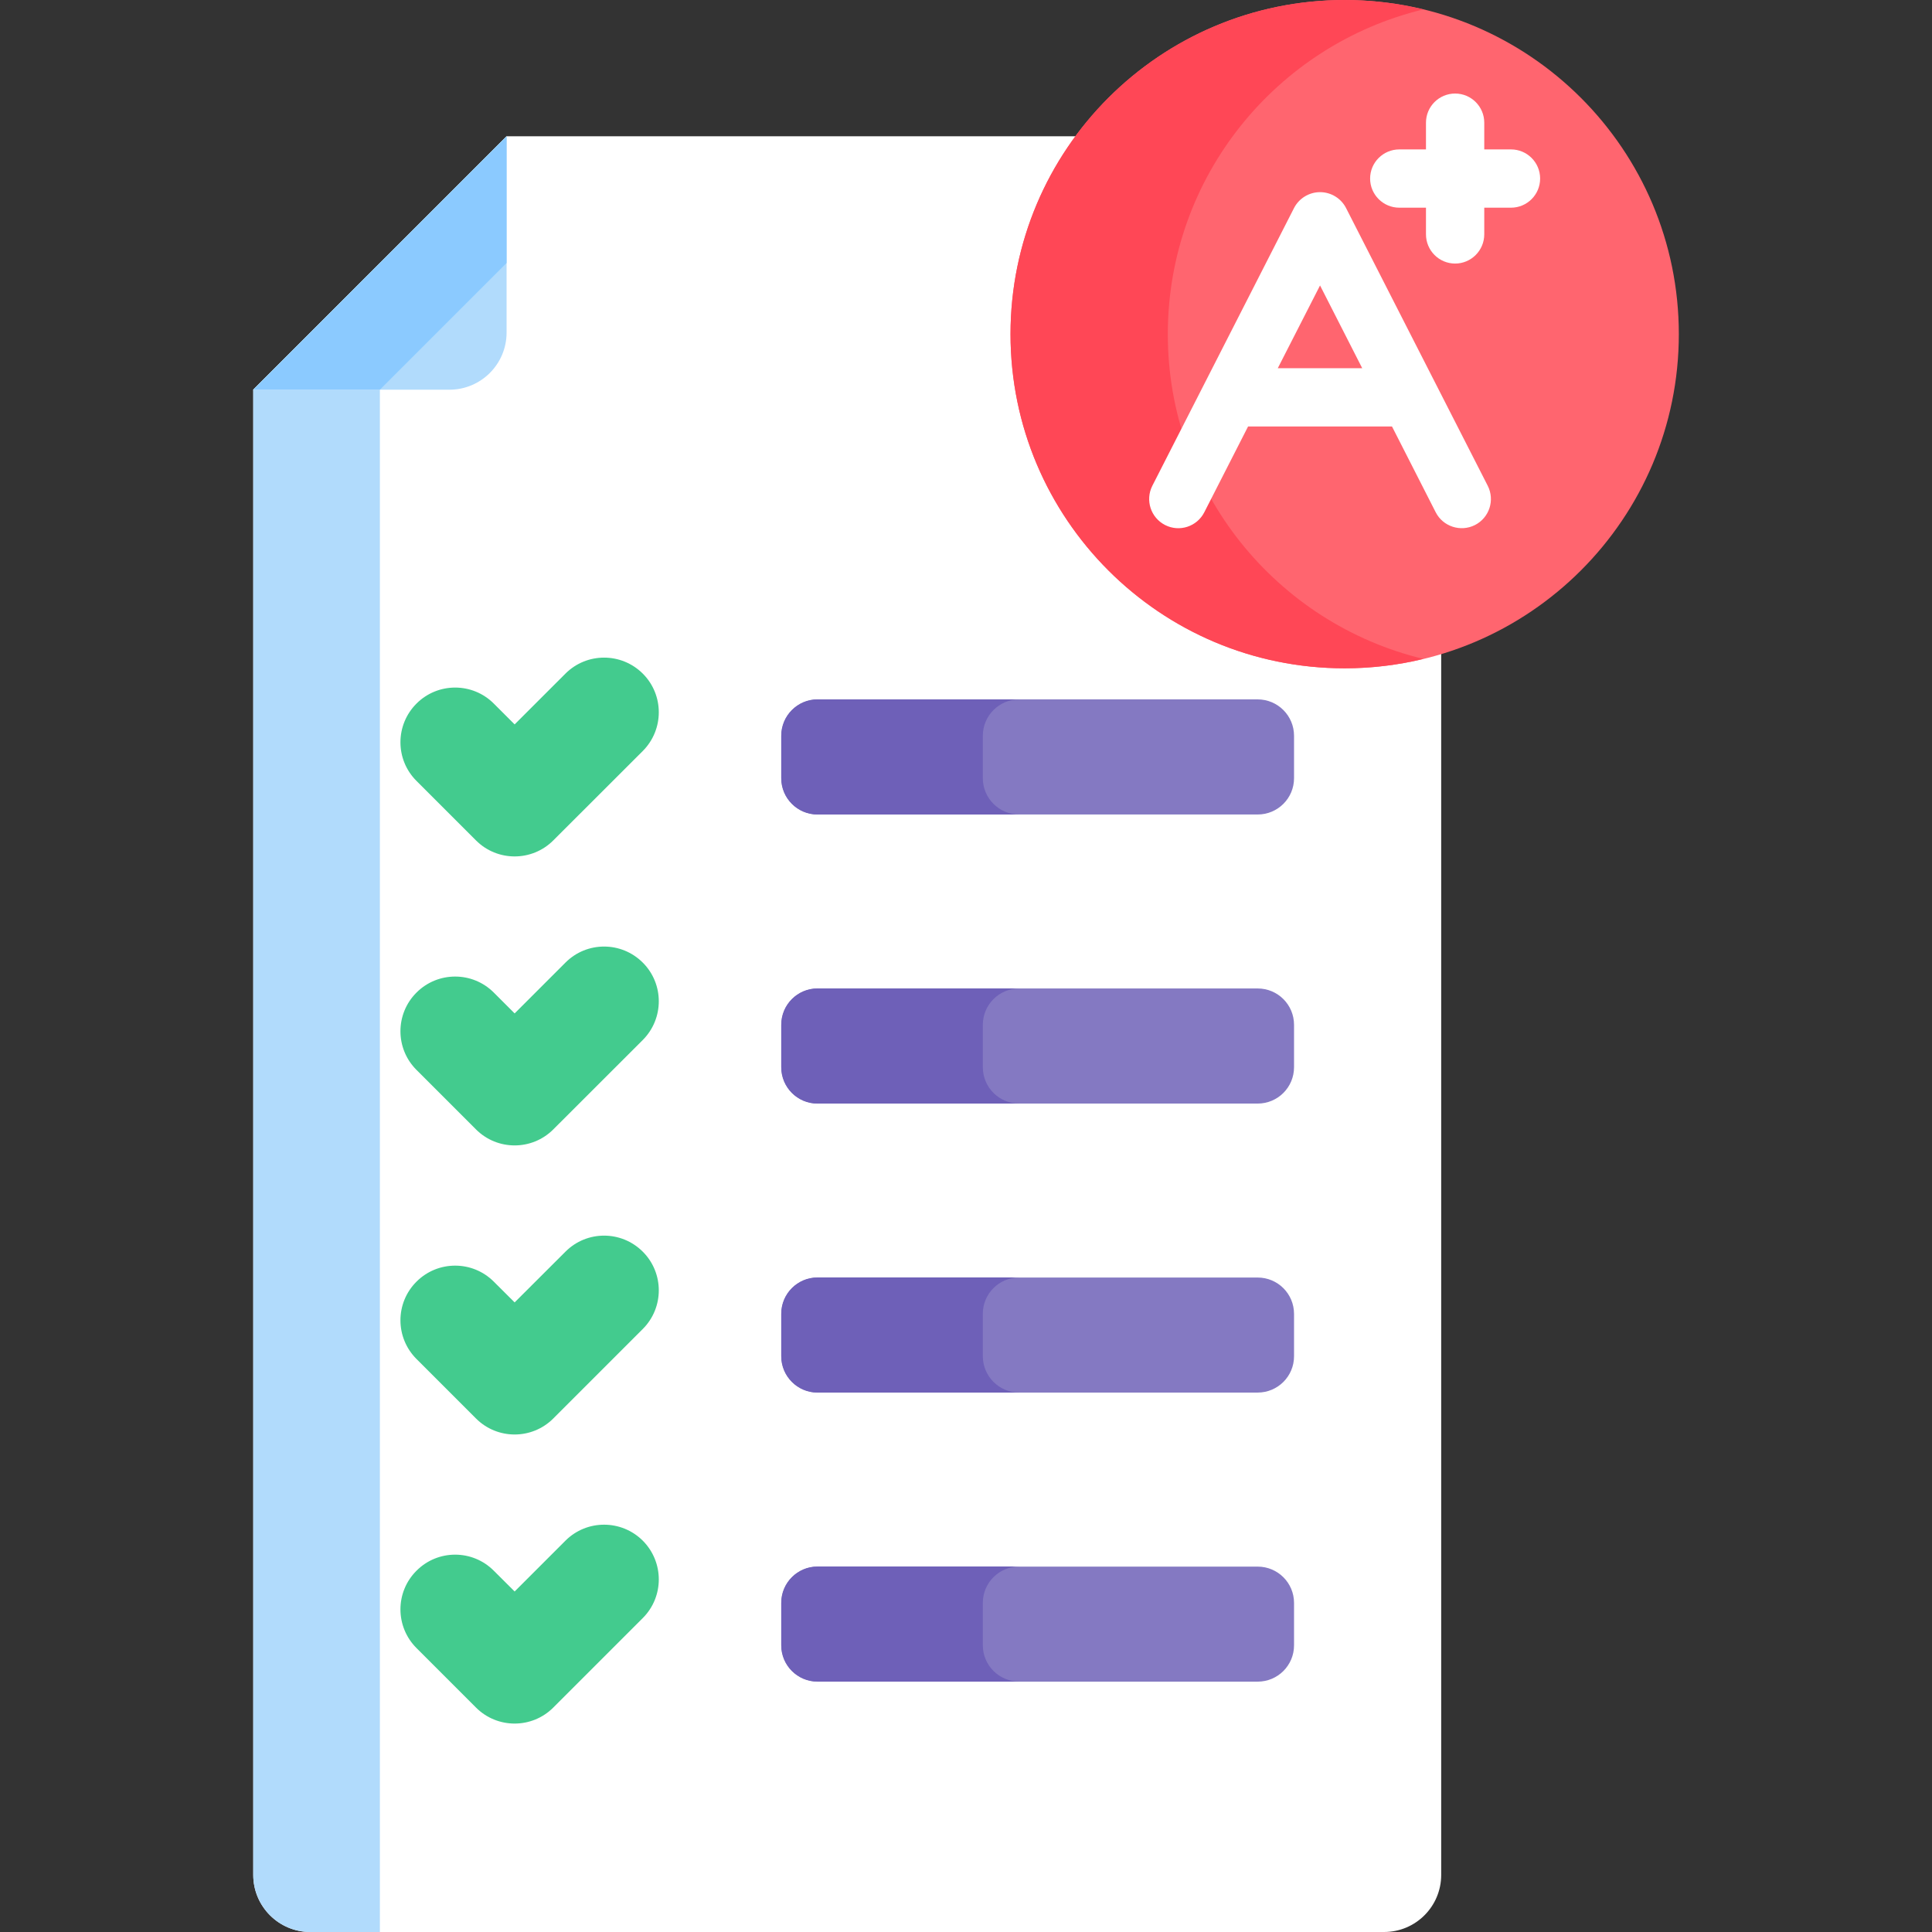 <svg width="24" height="24" viewBox="0 0 24 24" fill="none" xmlns="http://www.w3.org/2000/svg">
<rect x="0" y="0" width="24" height="24" fill="#333333" stroke="none"/>
<path d="M16.703 7.867C14.411 7.867 12.746 6.444 12.746 4.151C12.746 3.231 13.046 2.381 13.552 1.693H6.293L3.146 4.841V23.291C3.146 23.682 3.463 24 3.855 24H17.194C17.586 24 17.903 23.682 17.903 23.291V7.691C17.523 7.805 17.121 7.867 16.703 7.867Z" fill="white"/>
<path d="M4.719 3.267L3.146 4.84V23.29C3.146 23.682 3.463 24 3.855 24H4.719L4.719 3.267Z" fill="#B1DBFC"/>
<path d="M3.146 4.841H5.583C5.975 4.841 6.293 4.523 6.293 4.131V1.693L3.146 4.841Z" fill="white"/>
<path d="M3.146 4.841H5.583C5.975 4.841 6.293 4.523 6.293 4.131V1.693L3.146 4.841Z" fill="#B1DBFC"/>
<path d="M3.146 4.841H4.719L6.293 3.267V1.693L3.146 4.841Z" fill="#8BCAFF"/>
<path d="M16.704 8.302C18.996 8.302 20.855 6.443 20.855 4.151C20.855 1.858 18.996 0 16.704 0C14.411 0 12.553 1.858 12.553 4.151C12.553 6.443 14.411 8.302 16.704 8.302Z" fill="#FF656F"/>
<path d="M14.507 4.151C14.507 2.195 15.86 0.556 17.681 0.117C17.367 0.041 17.041 0 16.704 0C14.411 0 12.553 1.858 12.553 4.151C12.553 6.443 14.411 8.302 16.704 8.302C17.041 8.302 17.367 8.261 17.681 8.185C15.86 7.746 14.507 6.107 14.507 4.151Z" fill="#FF4756"/>
<path d="M5.913 10.44L5.174 9.701C4.908 9.436 4.908 9.006 5.174 8.74C5.439 8.475 5.869 8.475 6.134 8.74L6.393 8.999L7.024 8.368C7.289 8.103 7.719 8.103 7.985 8.368C8.25 8.633 8.25 9.063 7.985 9.329L6.873 10.44C6.608 10.705 6.178 10.705 5.913 10.44Z" fill="#43CB8E"/>
<path d="M5.913 14.03L5.174 13.291C4.908 13.026 4.908 12.595 5.174 12.33C5.439 12.065 5.869 12.065 6.134 12.33L6.393 12.589L7.024 11.958C7.289 11.692 7.719 11.692 7.985 11.958C8.25 12.223 8.25 12.653 7.985 12.919L6.873 14.03C6.608 14.295 6.178 14.295 5.913 14.03Z" fill="#43CB8E"/>
<path d="M5.913 17.621L5.174 16.882C4.908 16.616 4.908 16.186 5.174 15.921C5.439 15.656 5.869 15.656 6.134 15.921L6.393 16.179L7.024 15.549C7.289 15.283 7.719 15.283 7.985 15.549C8.25 15.814 8.25 16.244 7.985 16.509L6.873 17.621C6.608 17.886 6.178 17.886 5.913 17.621Z" fill="#43CB8E"/>
<path d="M15.623 8.688H10.156C9.907 8.688 9.705 8.891 9.705 9.14V9.667C9.705 9.916 9.907 10.118 10.156 10.118H15.623C15.873 10.118 16.075 9.916 16.075 9.667V9.14C16.075 8.891 15.873 8.688 15.623 8.688Z" fill="#8479C2"/>
<path d="M15.623 12.279H10.156C9.907 12.279 9.705 12.481 9.705 12.731V13.257C9.705 13.507 9.907 13.709 10.156 13.709H15.623C15.873 13.709 16.075 13.507 16.075 13.257V12.731C16.075 12.481 15.873 12.279 15.623 12.279Z" fill="#8479C2"/>
<path d="M15.623 15.87H10.156C9.907 15.87 9.705 16.072 9.705 16.322V16.848C9.705 17.097 9.907 17.299 10.156 17.299H15.623C15.873 17.299 16.075 17.097 16.075 16.848V16.322C16.075 16.072 15.873 15.87 15.623 15.87Z" fill="#8479C2"/>
<path d="M5.913 21.212L5.174 20.473C4.908 20.207 4.908 19.777 5.174 19.512C5.439 19.246 5.869 19.246 6.134 19.512L6.393 19.77L7.024 19.139C7.289 18.874 7.719 18.874 7.985 19.139C8.25 19.405 8.25 19.835 7.985 20.1L6.873 21.212C6.608 21.477 6.178 21.477 5.913 21.212Z" fill="#43CB8E"/>
<path d="M15.623 19.461H10.156C9.907 19.461 9.705 19.663 9.705 19.912V20.439C9.705 20.688 9.907 20.89 10.156 20.89H15.623C15.873 20.89 16.075 20.688 16.075 20.439V19.912C16.075 19.663 15.873 19.461 15.623 19.461Z" fill="#8479C2"/>
<path d="M12.209 9.667V9.14C12.209 8.891 12.411 8.688 12.661 8.688H10.156C9.907 8.688 9.705 8.891 9.705 9.14V9.667C9.705 9.916 9.907 10.118 10.156 10.118H12.661C12.411 10.118 12.209 9.916 12.209 9.667Z" fill="#6E60B8"/>
<path d="M12.209 13.257V12.731C12.209 12.481 12.411 12.279 12.661 12.279H10.156C9.907 12.279 9.705 12.481 9.705 12.731V13.257C9.705 13.507 9.907 13.709 10.156 13.709H12.661C12.411 13.709 12.209 13.507 12.209 13.257Z" fill="#6E60B8"/>
<path d="M12.209 16.847V16.32C12.209 16.071 12.411 15.869 12.661 15.869H10.156C9.907 15.869 9.705 16.071 9.705 16.32V16.847C9.705 17.096 9.907 17.299 10.156 17.299H12.661C12.411 17.299 12.209 17.096 12.209 16.847Z" fill="#6E60B8"/>
<path d="M12.209 20.438V19.911C12.209 19.662 12.411 19.46 12.661 19.46H10.156C9.907 19.46 9.705 19.662 9.705 19.911V20.438C9.705 20.687 9.907 20.889 10.156 20.889H12.661C12.411 20.889 12.209 20.687 12.209 20.438Z" fill="#6E60B8"/>
<path d="M16.721 2.584C16.66 2.465 16.536 2.387 16.398 2.387C16.259 2.387 16.135 2.467 16.075 2.584L14.315 6.034C14.224 6.213 14.295 6.431 14.473 6.522C14.651 6.613 14.869 6.542 14.96 6.364L15.504 5.298H17.292L17.835 6.364C17.926 6.542 18.145 6.612 18.323 6.522C18.501 6.431 18.572 6.213 18.481 6.034L16.721 2.584ZM15.873 4.574L16.398 3.546L16.922 4.574H15.873Z" fill="white"/>
<path d="M18.77 1.856H18.438V1.524C18.438 1.324 18.276 1.162 18.076 1.162C17.876 1.162 17.714 1.324 17.714 1.524V1.856H17.383C17.183 1.856 17.02 2.018 17.02 2.218C17.02 2.418 17.183 2.58 17.383 2.58H17.714V2.911C17.714 3.111 17.876 3.274 18.076 3.274C18.276 3.274 18.438 3.111 18.438 2.911V2.58H18.77C18.97 2.58 19.132 2.418 19.132 2.218C19.132 2.018 18.97 1.856 18.77 1.856Z" fill="white"/>
</svg>
